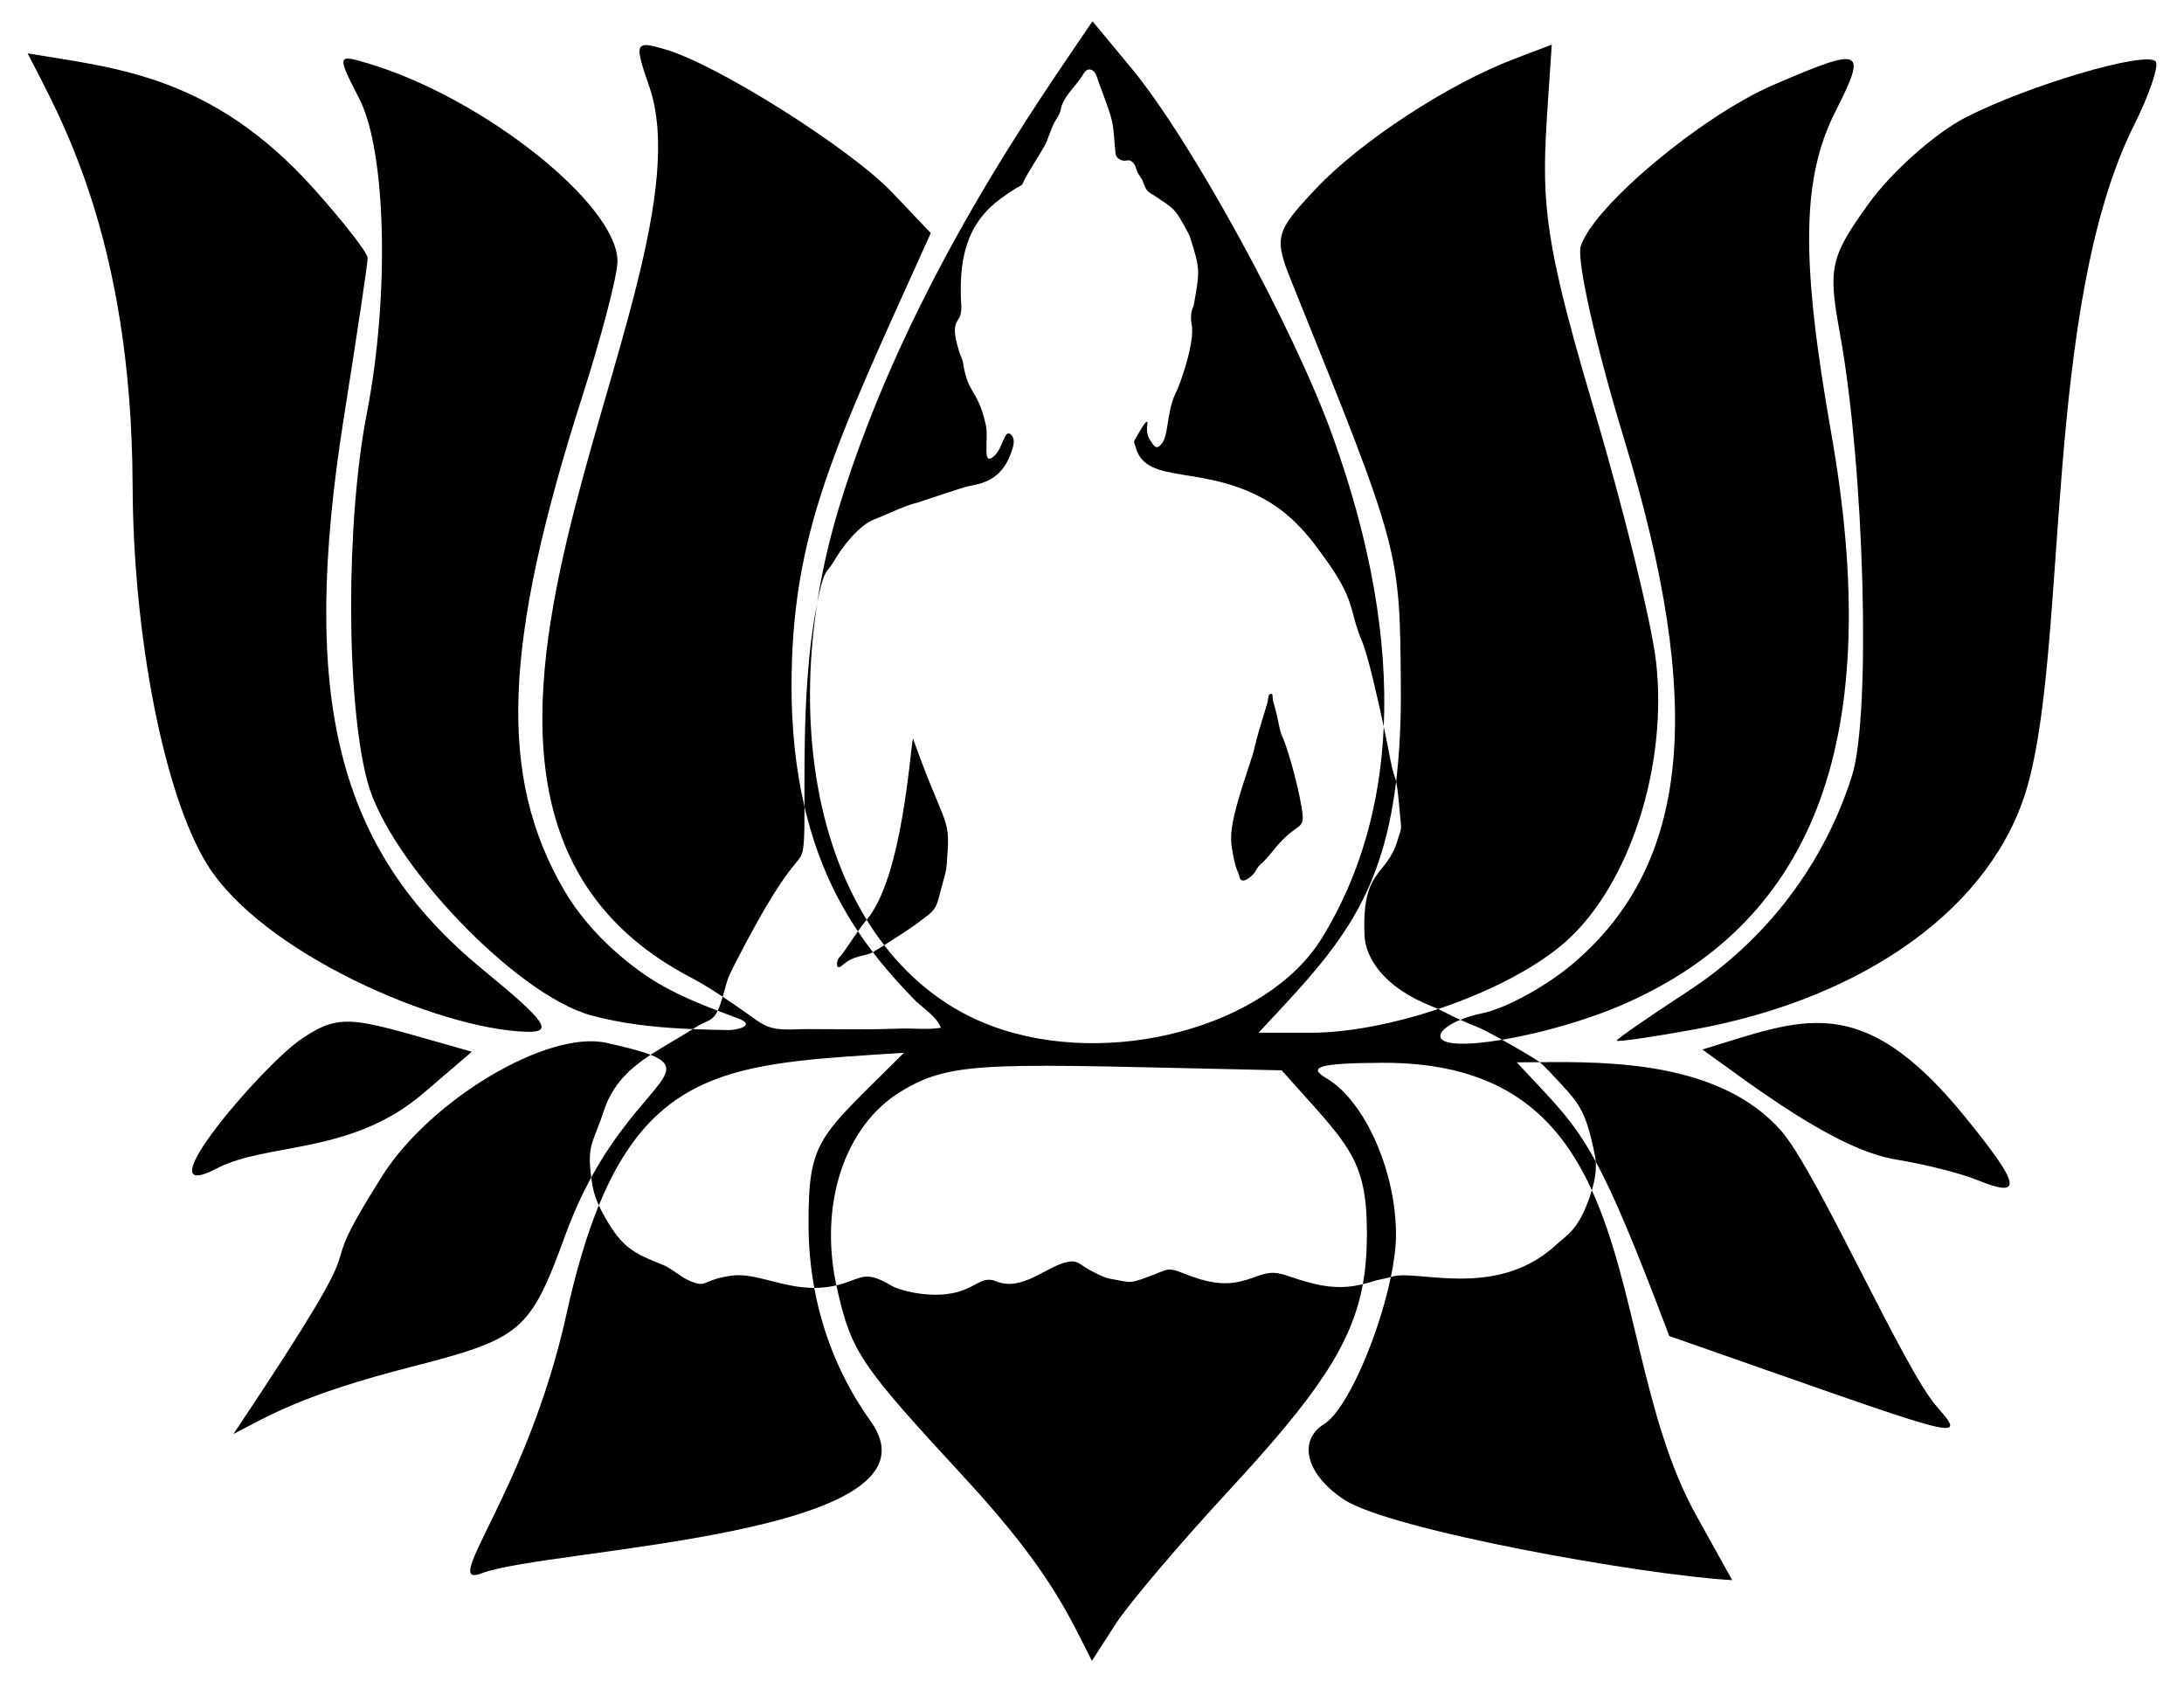 <?xml version="1.0" encoding="utf-8"?>

<!DOCTYPE svg PUBLIC "-//W3C//DTD SVG 1.1//EN" "http://www.w3.org/Graphics/SVG/1.1/DTD/svg11.dtd">
<svg version="1.1" id="Layer_1" xmlns="http://www.w3.org/2000/svg" xmlns:xlink="http://www.w3.org/1999/xlink" x="0px" y="0px"
	 viewBox="0 0 2131.702 1641.516" enable-background="new 0 0 2131.702 1641.516" xml:space="preserve">
<g>
	<path d="M1281.772,1252.597c-21.289-5.366-29.054-10.084-38.071-10.453c-12.448-0.508-20.662,6.597-38.441,9.432
		c-25.272,4.029-50.955-10.34-58.936-12.041c-8.88-1.893-8.584,0.37-28.488,7.465c-15.673,5.586-13.551,4.693-35.41,0.671
		c-4.728-0.87-18.454-7.513-24.984-12.093c-6.564-4.603-9.03-5.263-15.349-4.113c-19.866,3.618-44.233,29.332-69.526,19.012
		c-16.348-6.67-19.976,9.389-50.193,12.573c-19.108,2.014-43.382-3.092-52.685-8.62c-24.086-14.313-28.047-7.792-45.96-2.091
		c-2.499,0.795-4.959,1.464-7.386,2.03c0.208,0.973,0.417,1.946,0.638,2.92c14.065,62.047,22.124,74.025,123.856,184.083
		c84.662,91.59,102.335,135.396,124.934,179.386l23.029-35.763c12.666-19.67,62.712-78.649,111.214-131.064
		c85.258-92.136,119.541-142.071,130.174-200.74C1318.884,1255.981,1303.241,1258.008,1281.772,1252.597z"/>
	<path d="M713.924,1244.88c-29.387,4.042-23.188,12.686-41.005,4.937c-9.68-4.21-16.958-12.019-26.925-15.938
		c-27.338-10.75-38.84-16.524-55.553-46.105c-2.395-4.239-4.348-7.977-5.965-11.491c-11.804,28.848-22.219,63.689-31.506,105.862
		c-38.405,174.397-125.189,269.582-82.53,253.104c62.833-24.271,460.203-35.788,379.309-148.436
		c-27.738-38.626-46.31-82.771-54.972-129.979C762.909,1256.835,737.413,1241.649,713.924,1244.88z"/>
	<path d="M1518.655,1215.005c-58.7,53.955-136.938,23.029-160.217,30.913c-0.267,0.091-0.572,0.186-0.896,0.285
		c-11.949,57.501-42.817,129.551-64.905,143.291c-26.439,16.448-17.824,49.483,19.287,73.959
		c44.717,29.493,291.332,73.729,378.79,78.56l-35.348-63.661c-52.651-94.824-58.898-223.012-101.62-316.778
		c-0.692,2.348-1.436,4.639-2.21,6.841C1540.318,1200.355,1530.274,1204.325,1518.655,1215.005z"/>
	<path d="M589.329,1084.192c8.55-26.202,25.458-41.572,45.655-54.852c-9.326-3.646-23.323-7.278-43.102-11.662
		c-57.431-12.731-171.866,55.369-219.145,130.412c-81.545,129.43,16.199,10.548-144.87,251.299
		c34.627-17.901,66.956-38.228,174.041-65.662c107.53-27.546,115.626-34.499,150.063-128.893
		c7.764-21.283,16.341-39.722,25.098-55.766c-0.323-2.565-0.614-5.307-0.895-8.298
		C573.882,1116.328,580.22,1112.107,589.329,1084.192z"/>
	<path d="M1738.386,1103.366c-59.285-67.111-166.317-67.466-235.53-66.815c5.152,4.263,17.687,17.876,19.986,20.392
		c17.84,19.524,25.244,26.871,33.921,70.798c0.398,1.914,0.646,3.88,0.79,5.877c18.003,33.161,38.501,82.145,71.756,170.184
		c285.594,99.786,293.669,106,260.856,68.576C1858.075,1335.778,1773.095,1142.657,1738.386,1103.366z"/>
	<path d="M1661.636,1024.165c47.735,34.162,129.731,97.768,188.847,107.36c27.619,4.482,63.125,13.411,78.902,19.842
		c45.769,18.657,43.349,5.804-11.611-61.71C1815.945,964.568,1758.268,995.022,1661.636,1024.165z"/>
	<path d="M460.493,1026.373c-114.273-32.206-125.048-39.753-164.97-13.422c-39.125,25.804-159.087,166.547-83.653,127.177
		c48.964-25.555,130.699-12.727,201.403-73.3L460.493,1026.373z"/>
	<path d="M922.369,853.518c1.864-6.528,1.938-13.692,2.433-20.433c2.641-35.926-3.592-28.145-33.681-112.417
		c-2.67,10.065-10.235,135.765-45.204,176.917c5.337,8.663,11.044,16.934,17.105,24.792c9.708-6.117,23.421-14.911,29.374-19.278
		C918.222,884.151,911.934,890.067,922.369,853.518z"/>
	<path d="M1209.768,855.768c1.872,8.43,12.245-0.593,14.703-4.136c1.829-2.636,3.118-5.705,5.585-7.85
		c12.512-10.872,15.268-21.279,35.993-36.002c3.82-2.713,6.068-4.946,5.448-11.793c-1.842-20.35-14.205-64.921-19.611-76.531
		c-3.058-6.566-3.946-14.864-5.676-21.891c-4.26-17.298-3.506-10.289-4.183-19.042c-0.195-2.523-2.309-1.409-3.057-0.669
		c-1.73,1.714-0.212,2.624-2.715,10.698c-16.598,53.551-7.38,29.695-18.177,62.052c-19.235,57.643-17.833,66.931-14.273,84.933
		C1206.797,850.66,1208.404,849.62,1209.768,855.768z"/>
	<path d="M813.94,547.728c8.055-13.934,24.27-35.362,40.26-41.254c9.738-3.589,26.636-12.156,38.676-15.262
		c6.516-1.681,45.315-15.329,52.686-16.808c11.146-2.236,30.897-4.919,40.608-30.721c1.8-4.781,5.82-13.845,1.039-19.081
		c-6.904-7.56-7.895,12.532-16.839,20.413c-12.555,11.063-4.916-15.901-8.207-30.526c-7.91-35.147-17.099-28.923-22.08-59.648
		c-1.097-6.768-1.376-2.402-5.545-17.455c-6.358-22.959,1.11-23.246,2.922-30.068l-0.169-0.486l0.267,0.094
		c0.421-1.741,0.685-3.917,0.884-6.894c-0.071-0.353-0.128-0.718-0.153-1.109c-2.715-43.541,3.858-79.483,37.791-104.552
		c31.041-22.933,15.233-4.486,27.96-26.341c4.331-7.437,15.93-25.606,17.132-28.789c5.005-13.248,6.604-18.046,10.32-23.752
		c4.61-7.078,3.259-8.352,4.979-12.757c4.79-12.265,12.57-16.894,21.338-31.072c1.512-2.445,3.748-4.469,6.885-3.677
		c4.963,1.253,6.2,8.204,7.688,12.225c0.149,0.206,5.987,16.186,6.076,16.426c10.024,27.1,7.45,25.796,10.412,53.317
		c0.58,5.386,6.759,6.855,8.189,6.894c3.663,0.102,6.195-2.252,10.176,3.599c1.544,2.269,1.762,5.077,2.975,7.496
		c1.286,2.565,3.123,4.981,4.643,7.435c4.625,12.603,5.21,11.114,11.485,15.308c19.963,13.343,20.075,11.471,34.491,38.739
		c11.299,34.171,10.147,34.955,4.237,69.15c-2.86,5.493-3.108,11.916-1.923,17.884c3.398,17.113-11.055,58.555-15.858,67.687
		c-9.023,18.638-6.201,42.427-14.448,50.043c-3.368,3.399-5.106,2.991-8.51-1.995c-3.958-5.797-4.812-8.491-4.85-15.3
		c2.435-12.083-4.188-1.226-10.033,9.14c-3.67,6.51-2.775,3.766-0.859,10.696c10.446,37.782,67.35,15.1,130.626,53.39
		c27.445,16.608,44.391,41.753,50.407,49.833c35.096,47.141,26.415,54.537,39.835,86.047c5.707,13.399,15.235,55.249,21.171,83.201
		c3.829-85.53-12.816-180.825-49.999-283.939c-38.111-105.686-138.259-288.731-196.184-358.573l-38.091-45.927
		c-49.024,72.723-180.085,254.692-246.852,472.477c-9.837,32.087-17.083,63.914-21.862,95.095c0.609-3.036,1.245-6.043,1.914-9.012
		C805.275,553.923,807.466,558.927,813.94,547.728z"/>
	<path d="M1466.132,1014.678c36.281-6.062,82.388-18.797,119.034-34.866c188.572-82.683,254.09-262.981,202.29-556.676
		c-30.019-170.202-28.982-249.187,4.13-314.563c31.246-61.691,26.945-63.515-60.654-25.718
		c-70.299,30.332-175.828,118.695-188.051,157.46c-4.209,13.349,14.878,98.138,42.415,188.421
		c79.389,260.28,64.196,414.919-50.291,511.888c-25.889,21.928-65.532,43.585-88.096,48.128c-7.912,1.593-15.314,3.855-21.598,6.448
		c4.34,1.94,9.718,4.227,16.706,7.024C1446.528,1004.03,1455.96,1009.011,1466.132,1014.678z"/>
	<path d="M2103.944,59.864c-10.212-10.28-124.469,23.473-185.427,54.776c-29.731,15.268-72.365,53.201-94.742,84.295
		c-37.312,51.848-39.634,62.288-28.004,125.932c23.97,131.173,30.631,372.46,11.924,431.955
		c-27.109,86.218-83.801,160.719-160.239,210.576c-38.204,24.918-69.462,46.573-69.462,48.122c0,1.549,33.884-3.35,75.298-10.885
		c169.055-30.764,292.633-120.925,325.654-237.593c39.814-140.677,15.458-467.623,103.984-644.872
		C2098.186,91.624,2107.642,63.586,2103.944,59.864z"/>
	<path d="M513.6,1006.875c27.128,0.799,19.8-9.707-42.327-60.686c-142.26-116.733-179.267-263.911-135.577-539.21
		c12.752-80.351,23.185-150.172,23.185-155.157c0-4.985-23.762-35.54-52.806-67.899C206.498,72.976,112.053,66.375,26.957,52.107
		c29.689,58.577,101.566,177.953,102.48,421.562c0.554,147.43,30.753,301.495,72.39,369.309
		C255.316,930.096,428.305,1004.365,513.6,1006.875z"/>
	<path d="M700.506,986.344c-26.289-10.085-51.891-21.101-75.057-37.842c-21.756-15.722-41.683-34.132-58.22-55.317
		c-6.073-7.78-11.666-15.94-16.633-24.471c-64.525-110.83-59.827-239.499,17.572-481.266
		c18.994-59.336,34.535-118.931,34.535-132.438c0-55.076-129.51-158.389-241.275-192.471c-32.901-10.033-33.033-9.619-10.757,33.742
		c26.337,51.267,29.74,192.161,7.41,306.84c-20.669,106.151-20.45,280.629,0.451,359.288
		c20.812,78.325,144.784,208.13,218.078,228.34c29.381,8.102,59.863,11.458,90.225,13.082c3.126,0.167,6.255,0.308,9.384,0.443
		c0.935-0.593,1.87-1.187,2.805-1.793C689.74,995.54,695.226,997.404,700.506,986.344z"/>
	<path d="M819.606,933.842c-3.429,2.818-4.556,14.6,2.639,8.105c11.209-10.117,21.869-8.375,29.719-12.732
		c-5.084-6.641-9.964-13.433-14.617-20.377C830.277,918.971,822.019,931.859,819.606,933.842z"/>
	<path d="M784.426,823.351c0.717-7.477,0.803-20.095,0.79-36.184c-8.823-37.789-12.526-76.87-12.616-115.705
		c-0.355-151.947,42.719-237.492,135.907-444.019l-37.637-39.543C829.986,144.945,700.856,63.418,649.777,48.312
		c-30.154-8.918-30.994-7.05-16.133,35.862C701.635,280.5,338.58,777.372,673.517,953.499c10.989,5.779,21.528,12.32,31.86,19.184
		c5.292-17.196,2.609-13.941,13.319-34.765C778.223,822.18,781.962,849.064,784.426,823.351z"/>
	<path d="M1364.056,820.175c-10.863,36.018-35.06,26.619-32.212,92.771c0.906,21.04,17.749,50.117,65.555,69.046
		c2.425,0.96,4.447,1.835,6.295,2.687c49.088-16.421,95.382-40.015,124.346-65.613c62.602-55.328,100.231-172.317,88.231-274.308
		c-4.499-38.236-31.756-148.895-60.572-245.909c-59.169-199.203-50.222-210.712-41.077-355.282l-36.441,13.822
		c-64.366,24.413-149.997,80.398-193.637,126.598c-40.021,42.369-41.378,47.617-23.65,91.519
		c105.893,262.249,105.305,260.077,106.402,393.063c0.296,35.841-1.296,66.816-4.61,94.099c1.05,4.477,2.043,12.056,3.917,33.611
		C1367.887,811.042,1368.394,805.793,1364.056,820.175z"/>
	<path d="M837.347,908.838c2.951-4.228,5.696-7.981,7.721-10.255c0.286-0.322,0.566-0.665,0.849-0.997
		c-48.424-78.599-66.695-189.119-48.282-309.254c-13.448,67.073-12.461,149.381-12.42,198.837
		c7.115,30.472,17.556,60.106,32.145,88.086C823.396,886.828,830.096,898.016,837.347,908.838z"/>
	<path d="M1502.856,1036.55c-0.442-0.366-0.836-0.671-1.158-0.885c-5.776-3.857-21.392-13.09-35.566-20.986
		c-34.589,5.779-60.248,5.493-60.248-3.765c0-4.965,7.789-10.91,19.427-15.713c-11.012-4.924-15.267-7.592-21.617-10.522
		c-42.748,14.3-87.616,23.162-125.008,23.162h-50.279c70.31-75.523,119.498-123.474,134.279-245.172
		c-1.433-6.11-2.975-6.443-7.011-28.624c-0.658-3.614-2.531-12.979-5.052-24.848c-3.451,77.094-23.534,146.257-60.242,206.044
		c-53.437,87.034-207.762,128.321-321.944,86.132c-42.13-15.566-77.549-42.869-105.415-78.996
		c-5.912,3.725-10.34,6.459-10.623,6.594c-0.143,0.085-0.29,0.163-0.435,0.244c4.501,5.879,9.158,11.642,13.958,17.287
		c8.143,9.578,16.668,18.822,25.366,27.896c8.189,8.542,22.91,17.249,27.045,28.564c-12.08,2.125-26.118,0.438-38.498,0.772
		c-13.125,0.353-26.249,0.787-39.38,0.77c-17.004-0.022-34.008-0.101-51.011-0.247c-10.773-0.092-21.693,1.217-32.402-0.458
		c-10.962-1.714-18.355-8.094-27.25-14.317c-8.088-5.659-16.186-11.331-24.415-16.799c-0.58,1.884-1.252,4.004-2.051,6.438
		c-0.952,2.898-1.883,5.26-2.82,7.223c6.63,2.543,13.301,5.03,19.99,7.531c0.685,0.256,1.325,0.513,1.921,0.772
		c15.087,6.542-4.234,10.646-10.757,10.57c-11.814-0.138-23.634-0.434-35.441-0.943c-14.208,9.007-28.386,16.616-41.235,25.065
		c41.91,16.385-10.621,33.074-57.915,119.728c1.343,10.659,3.26,18.2,7.408,27.216c57.011-139.329,146.439-138.82,297.905-148.936
		c-83.321,83.209-93.226,83.445-93.226,167.195c0,21.201,1.904,42.027,5.622,62.292c6.877,0,14.051-0.712,21.565-2.464
		c-17.032-79.604,8.078-155.578,62.76-189.052c51.583-31.576,87.029-26.935,371.87-20.818c64.388,72.538,83.2,84.5,83.2,159.187
		c0,17.753-1.163,33.935-3.984,49.505c7.127-1.758,12.534-3.818,16.574-4.511c3.496-0.599,8.057-1.655,10.78-2.479
		c3.102-14.928,4.932-28.877,5-40.568c0.356-61.932-30.352-131.363-67.812-153.325c-19.268-11.296-6.711-14.817,54.04-15.155
		c116.424-0.646,171.739,51.469,204.977,124.42c2.646-8.978,4.465-18.811,3.806-27.957c-22.777-41.955-41.559-58.58-77.122-96.902
		C1487.305,1036.715,1494.83,1036.626,1502.856,1036.55z"/>
</g>
</svg>
